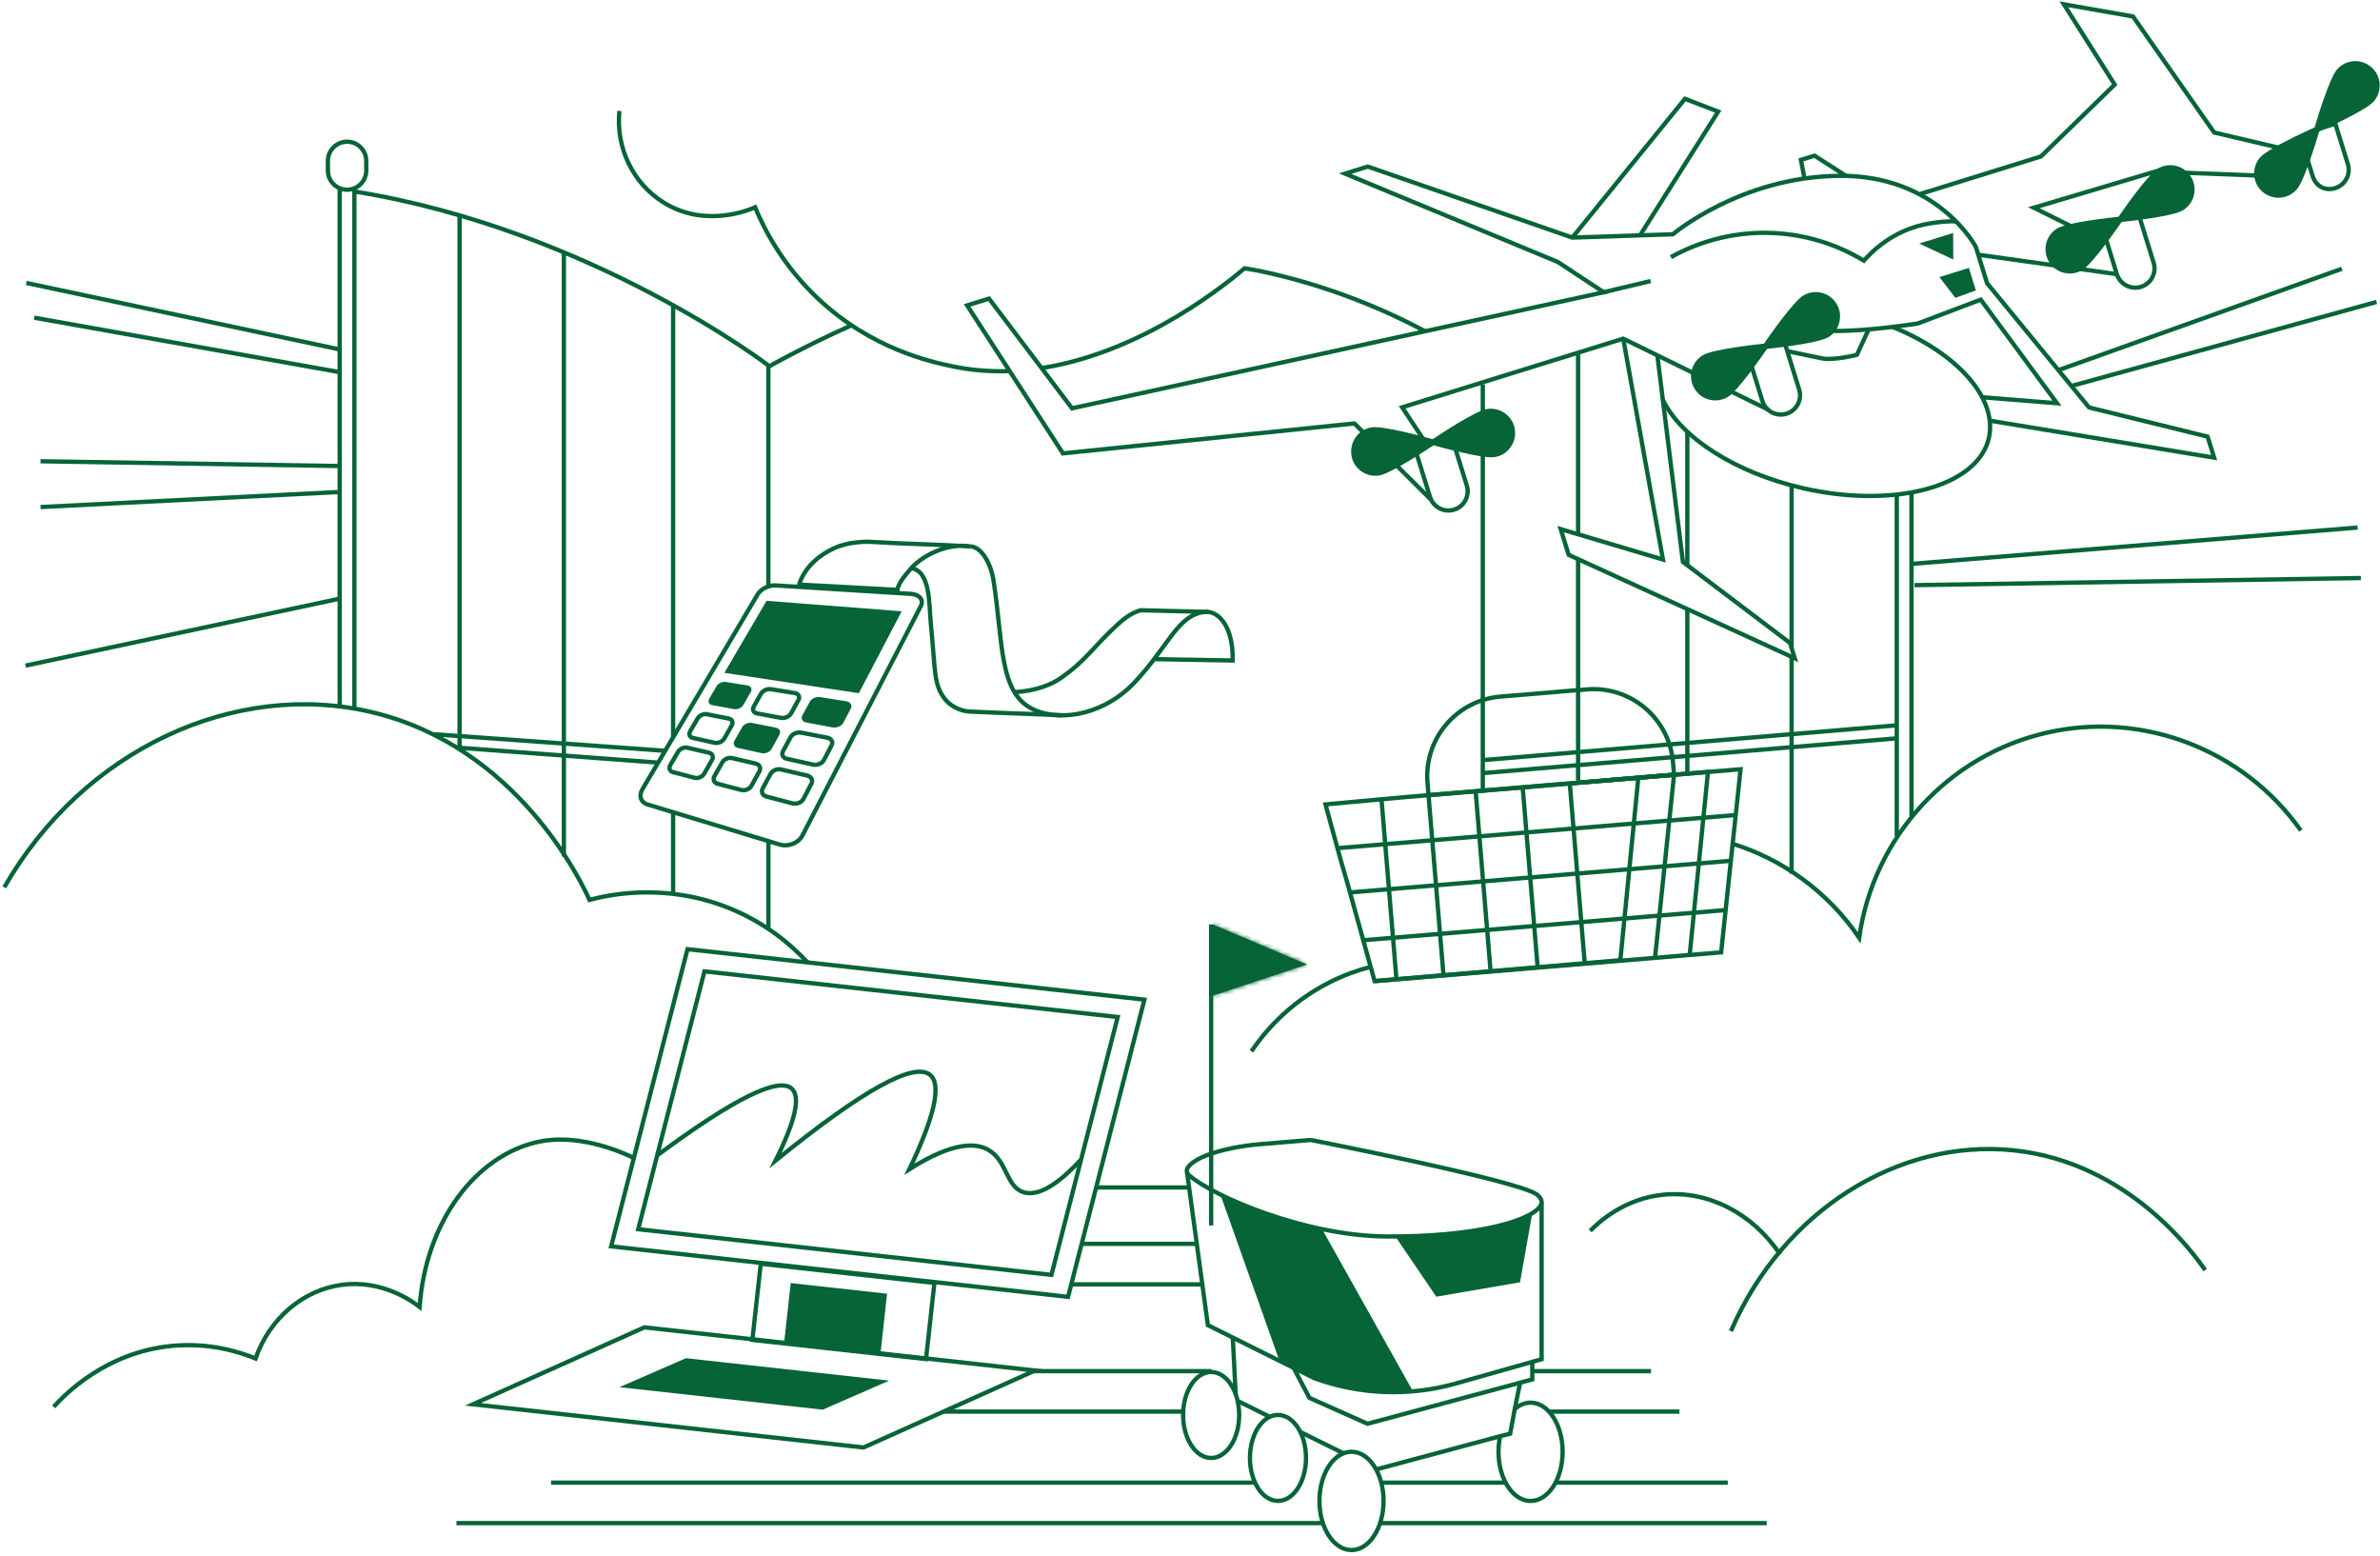 <svg width="554" height="362" viewBox="0 0 554 362" fill="none" xmlns="http://www.w3.org/2000/svg">
<path d="M151.923 252.411L142.262 290.039L248.611 301.787L266.388 232.625L160.038 220.877L158.868 225.404L151.923 252.411Z" stroke="#066437" stroke-miterlimit="10"/>
<path d="M175.129 311.806L215.549 316.269L217.506 298.545L177.086 294.082L175.129 311.806Z" stroke="#066437" stroke-miterlimit="10"/>
<path d="M110.089 326.795L201.003 336.842L240.917 318.933L149.992 308.886L110.089 326.795Z" stroke="#066437" stroke-miterlimit="10"/>
<path d="M205.078 321.576L191.428 327.531L146.102 322.518L159.751 316.574L205.078 321.576Z" fill="#066437" stroke="#066437"/>
<path d="M156.97 253.316L148.557 286.053L244.748 296.675L260.173 236.666L163.981 226.044L156.97 253.316Z" stroke="#066437" stroke-miterlimit="10"/>
<path d="M204.463 314.858L183.025 312.492L184.5 299.131L205.938 301.497L204.463 314.858Z" fill="#066437" stroke="#066437"/>
<path d="M153.16 268.74C170.837 255.656 181.227 250.522 184.308 253.348C186.394 255.27 185.136 260.845 180.531 270.076C200.825 253.647 212.816 247.011 216.526 250.158C219.187 252.421 217.575 259.719 211.69 272.074C221.947 265.604 227.17 265.947 230.052 267.581C234.446 270.087 234.137 276.049 238.145 277.407C242.296 278.81 247.651 274.128 251.527 269.955" stroke="#066437" stroke-miterlimit="10"/>
<path d="M150.663 187.187L181.479 196.528C183.478 197.136 185.873 196.197 186.779 194.43L214.338 141.046C215.089 139.6 214.029 138.33 212.008 138.197L180.53 136.232C178.962 136.133 177.107 137.06 176.367 138.308L149.526 183.676C148.653 185.156 149.15 186.735 150.663 187.187Z" stroke="#066437" stroke-miterlimit="10"/>
<path d="M209.097 142.692L199.643 160.762L169.423 156.189L178.708 140.335L209.097 142.692Z" fill="#066437" stroke="#066437"/>
<path d="M187.8 167.649L187.614 167.615C187.374 167.537 187.237 167.409 187.172 167.291C187.096 167.153 187.076 166.957 187.21 166.713L187.21 166.712L188.932 163.544L188.932 163.544L188.935 163.539C189.068 163.286 189.339 163.047 189.701 162.885C190.06 162.725 190.465 162.662 190.822 162.717C190.823 162.717 190.823 162.717 190.823 162.717L196.913 163.688C197.3 163.753 197.52 163.922 197.617 164.076C197.704 164.216 197.731 164.405 197.601 164.65L197.6 164.652L195.878 167.942L195.877 167.943C195.739 168.208 195.456 168.457 195.074 168.622C194.696 168.785 194.266 168.844 193.882 168.775C193.882 168.775 193.881 168.775 193.881 168.775L187.8 167.649Z" fill="#066437" stroke="#066437"/>
<path d="M170.94 164.527L170.938 164.527L165.86 163.588C165.86 163.588 165.859 163.588 165.859 163.588C165.602 163.541 165.491 163.422 165.449 163.328C165.406 163.233 165.392 163.064 165.527 162.83C165.527 162.83 165.527 162.83 165.527 162.83L167.215 159.95L167.215 159.95L167.216 159.948C167.354 159.71 167.605 159.491 167.917 159.345C168.229 159.198 168.561 159.143 168.837 159.186C168.838 159.186 168.838 159.186 168.839 159.186L173.925 160.003C173.925 160.003 173.925 160.003 173.925 160.003C174.214 160.049 174.345 160.176 174.395 160.275C174.443 160.371 174.465 160.537 174.332 160.775C174.332 160.776 174.331 160.776 174.331 160.777L172.632 163.755L172.632 163.755C172.489 164.006 172.228 164.234 171.902 164.383C171.577 164.532 171.229 164.582 170.94 164.527Z" fill="#066437" stroke="#066437"/>
<path d="M176.246 166.023L181.789 167.05C182.683 167.216 183.743 166.741 184.151 166.001L185.863 162.865C186.271 162.126 185.863 161.419 184.969 161.275L179.415 160.381C178.565 160.248 177.56 160.712 177.151 161.419L175.451 164.433C175.043 165.151 175.396 165.857 176.246 166.023Z" stroke="#066437" stroke-miterlimit="10"/>
<path d="M183.171 176.578L189.244 177.925C190.226 178.146 191.363 177.66 191.794 176.854L193.572 173.453C193.991 172.658 193.528 171.852 192.545 171.665L186.461 170.483C185.534 170.307 184.452 170.781 184.032 171.543L182.265 174.811C181.846 175.584 182.243 176.39 183.171 176.589V176.578Z" stroke="#066437" stroke-miterlimit="10"/>
<path d="M161.308 171.731L166.365 172.857C167.182 173.034 168.175 172.592 168.595 171.864L170.34 168.794C170.748 168.077 170.417 167.359 169.6 167.204L164.532 166.211C163.759 166.056 162.798 166.498 162.39 167.193L160.656 170.152C160.248 170.859 160.535 171.566 161.308 171.742V171.731Z" stroke="#066437" stroke-miterlimit="10"/>
<path d="M171.851 173.551L171.797 173.539H171.791C171.53 173.469 171.392 173.33 171.333 173.2C171.272 173.064 171.261 172.86 171.404 172.607L171.404 172.607L173.16 169.504L173.16 169.504L173.163 169.5C173.305 169.242 173.569 169.011 173.902 168.861C174.234 168.712 174.595 168.662 174.904 168.722L180.445 169.804C180.445 169.804 180.446 169.804 180.446 169.804C180.776 169.869 180.953 170.026 181.027 170.169C181.098 170.306 181.117 170.506 180.976 170.762L180.976 170.762L179.211 173.983C179.211 173.984 179.21 173.984 179.21 173.985C178.891 174.556 178.058 174.929 177.371 174.777L177.371 174.777L171.851 173.551Z" fill="#066437" stroke="#066437"/>
<path d="M178.422 185.368L184.473 186.947C185.445 187.2 186.604 186.726 187.035 185.898L188.867 182.386C189.298 181.558 188.846 180.708 187.874 180.476L181.812 179.063C180.885 178.842 179.792 179.317 179.361 180.101L177.539 183.468C177.109 184.274 177.495 185.114 178.411 185.357L178.422 185.368Z" stroke="#066437" stroke-miterlimit="10"/>
<path d="M156.67 179.682L161.694 180.996C162.5 181.206 163.516 180.764 163.936 180.013L165.735 176.855C166.155 176.116 165.835 175.354 165.029 175.166L159.983 173.996C159.21 173.819 158.249 174.25 157.83 174.967L156.041 178.015C155.61 178.743 155.887 179.494 156.659 179.693L156.67 179.682Z" stroke="#066437" stroke-miterlimit="10"/>
<path d="M167.05 182.398L172.548 183.834C173.431 184.066 174.513 183.613 174.944 182.818L176.766 179.495C177.196 178.711 176.81 177.916 175.927 177.706L170.406 176.414C169.567 176.215 168.54 176.668 168.121 177.419L166.31 180.61C165.879 181.372 166.21 182.167 167.05 182.387V182.398Z" stroke="#066437" stroke-miterlimit="10"/>
<path d="M381.362 180.985L405.156 179.009L400.64 221.617L319.973 228.33" stroke="#066437" stroke-miterlimit="10"/>
<path d="M373.775 181.612L397.569 179.636L393.318 222.2" stroke="#066437" stroke-miterlimit="10"/>
<path d="M365.882 182.275L389.676 180.288L385.226 223.073" stroke="#066437" stroke-miterlimit="10"/>
<path d="M321.583 186.096L325.061 227.942" stroke="#066437" stroke-miterlimit="10"/>
<path d="M332.523 185.047L336.013 227.026" stroke="#066437" stroke-miterlimit="10"/>
<path d="M343.488 184.13L346.977 226.12" stroke="#066437" stroke-miterlimit="10"/>
<path d="M354.441 183.224L357.93 225.202" stroke="#066437" stroke-miterlimit="10"/>
<path d="M365.405 182.311L368.894 224.3" stroke="#066437" stroke-miterlimit="10"/>
<path d="M311.337 197.369L404.039 189.662" stroke="#066437" stroke-miterlimit="10"/>
<path d="M314.196 207.681L402.935 200.306" stroke="#066437" stroke-miterlimit="10"/>
<path d="M317.178 218.812L401.82 211.768" stroke="#066437" stroke-miterlimit="10"/>
<path d="M313.555 205.208L319.97 228.295L377.175 223.448L381.359 180.983L327.39 185.466L308.542 187.189L310 192.566L312.208 200.582L313.555 205.208Z" stroke="#066437" stroke-miterlimit="10"/>
<path d="M362.303 161.021L349.263 162.104C339.039 162.954 331.431 171.93 332.282 182.154L332.525 185.036L389.674 180.288L389.431 177.407C388.581 167.182 379.604 159.575 369.38 160.425L362.314 161.01L362.303 161.021Z" stroke="#066437" stroke-miterlimit="10"/>
<path d="M447.057 45.11L475.079 36.409L492.248 19.682L480.412 1L496.499 3.827L515.391 30.834L530.551 34.4" stroke="#066437" stroke-miterlimit="10"/>
<path d="M525.372 40.848L508.324 40.196" stroke="#066437" stroke-miterlimit="10"/>
<path d="M503.343 39.425L473.41 48.335L482.254 52.73" stroke="#066437" stroke-miterlimit="10"/>
<path d="M539.317 30.116L543.601 28.791L546.516 38.176C547.245 40.539 545.931 43.056 543.557 43.785C541.194 44.514 539.041 43.31 538.312 40.947L537.098 37.028" stroke="#066437" stroke-miterlimit="10"/>
<path d="M490.216 55.631L492.744 63.79C493.473 66.153 495.99 67.478 498.353 66.749C500.716 66.021 502.041 63.503 501.312 61.141L498.011 50.508" stroke="#066437" stroke-miterlimit="10"/>
<path d="M329.754 105.627L332.867 115.641C333.596 118.004 336.114 119.329 338.476 118.6C340.839 117.872 342.164 115.354 341.436 112.991L338.719 104.258" stroke="#066437" stroke-miterlimit="10"/>
<path d="M407.673 85.058L410.234 93.317C410.963 95.68 413.481 97.005 415.843 96.276C418.206 95.548 419.531 93.03 418.802 90.667L415.523 80.09" stroke="#066437" stroke-miterlimit="10"/>
<path d="M461.397 92.443L478.82 93.835L461.055 69.731L446.381 75.285C446.381 75.285 434.07 77.217 426.396 76.997" stroke="#066437" stroke-miterlimit="10"/>
<path d="M434.932 76.731L432.238 82.572C432.238 82.572 426.85 83.941 424.145 83.4C421.44 82.859 416.019 81.711 416.019 81.711" stroke="#066437" stroke-miterlimit="10"/>
<path d="M385.786 82.694L391.737 130.768L416.68 149.637L417.773 153.182L365.139 129.112L363.284 123.127L387.089 130.205L377.848 78.808" stroke="#066437" stroke-miterlimit="10"/>
<path d="M455.293 51.494C453.029 51.461 448.579 51.737 444.726 53.15C439.084 55.226 435.54 58.737 433.861 60.658C430.428 58.571 422.334 54.287 411.161 54.177C400.395 54.066 392.446 57.887 388.935 59.841" stroke="#066437" stroke-miterlimit="10"/>
<path d="M538.981 30.108L539.19 30.014L539.256 29.794C539.559 28.775 540.42 25.914 541.425 23.059C541.927 21.631 542.463 20.212 542.981 19.029C543.507 17.826 543.99 16.927 544.375 16.489L544.376 16.488C546.248 14.345 549.519 14.123 551.663 16.005L551.664 16.006C552.701 16.912 553.324 18.169 553.415 19.549C553.506 20.928 553.054 22.256 552.147 23.294C551.762 23.732 550.933 24.329 549.811 25.01C548.706 25.68 547.371 26.4 546.024 27.088C543.33 28.464 540.612 29.699 539.643 30.134L539.434 30.228L539.368 30.448C539.065 31.467 538.204 34.328 537.199 37.183C536.697 38.611 536.161 40.03 535.643 41.214C535.116 42.416 534.634 43.316 534.249 43.753L534.249 43.753C533.593 44.5 532.778 45.012 531.905 45.283C530.241 45.798 528.358 45.464 526.96 44.247C524.816 42.375 524.595 39.103 526.477 36.96L526.601 36.818V36.817C527.025 36.394 527.8 35.847 528.813 35.233C529.918 34.562 531.252 33.842 532.6 33.154C535.294 31.778 538.012 30.543 538.981 30.108Z" fill="#066437" stroke="#066437"/>
<path d="M479.166 53.555L479.167 53.555C479.667 53.257 480.639 52.946 481.918 52.647C483.176 52.352 484.67 52.082 486.166 51.847C489.156 51.377 492.128 51.05 493.184 50.94L493.414 50.916L493.545 50.725C494.144 49.851 495.852 47.4 497.695 44.998C498.617 43.797 499.569 42.615 500.429 41.65C501.303 40.67 502.041 39.963 502.541 39.665C503.73 38.96 505.117 38.759 506.457 39.102C507.797 39.444 508.912 40.278 509.617 41.467C510.323 42.656 510.524 44.044 510.181 45.383C509.839 46.723 509.005 47.838 507.817 48.543C507.546 48.702 507.115 48.876 506.541 49.06C503.064 50.135 495.647 50.97 493.799 51.16L493.57 51.183L493.439 51.372C492.833 52.248 491.124 54.7 489.282 57.101C488.361 58.302 487.411 59.485 486.552 60.449C485.678 61.43 484.941 62.136 484.441 62.434L484.439 62.435C484.093 62.643 483.711 62.805 483.321 62.928C482.431 63.208 481.465 63.23 480.523 62.997C479.184 62.654 478.069 61.82 477.365 60.632C476.659 59.443 476.458 58.056 476.801 56.716C477.143 55.376 477.978 54.261 479.166 53.555Z" fill="#066437" stroke="#066437"/>
<path d="M396.642 83.081L396.643 83.08C397.143 82.782 398.115 82.471 399.394 82.172C400.652 81.877 402.146 81.608 403.642 81.373C406.632 80.903 409.604 80.575 410.66 80.465L410.889 80.441L411.019 80.252C411.625 79.376 413.334 76.925 415.176 74.524C416.097 73.323 417.047 72.14 417.906 71.175C418.779 70.195 419.517 69.489 420.017 69.191C421.206 68.485 422.593 68.285 423.933 68.627C425.273 68.97 426.388 69.804 427.093 70.992C427.799 72.182 428 73.569 427.657 74.908C427.315 76.248 426.481 77.363 425.293 78.069C425.022 78.227 424.591 78.401 424.017 78.585C420.54 79.66 413.123 80.496 411.275 80.685L411.046 80.708L410.915 80.898C410.309 81.774 408.6 84.225 406.758 86.626C405.837 87.827 404.887 89.01 404.028 89.975C403.154 90.955 402.417 91.662 401.917 91.96L401.915 91.96C401.569 92.168 401.187 92.33 400.797 92.453C399.907 92.733 398.942 92.755 398 92.523C396.66 92.18 395.546 91.346 394.841 90.158C393.391 87.711 394.198 84.529 396.642 83.081Z" fill="#066437" stroke="#066437"/>
<path d="M317.116 109.228C316.097 108.493 315.397 107.433 315.122 106.212L315.133 106.206L315.076 105.846C314.633 103.037 316.558 100.379 319.364 99.936L319.364 99.936C319.939 99.845 320.957 99.916 322.255 100.111C323.532 100.302 325.018 100.604 326.494 100.938C329.445 101.606 332.326 102.398 333.35 102.684L333.571 102.746L333.762 102.619C334.649 102.03 337.141 100.385 339.739 98.835C341.039 98.061 342.358 97.314 343.512 96.736C344.685 96.149 345.63 95.766 346.205 95.674C347.567 95.463 348.934 95.785 350.05 96.6L350.053 96.602C351.169 97.407 351.903 98.602 352.114 99.972C352.326 101.345 352.004 102.701 351.189 103.818L351.188 103.819C350.523 104.737 349.609 105.388 348.557 105.71C348.305 105.783 348.063 105.843 347.815 105.883C347.241 105.974 346.223 105.903 344.925 105.708C343.648 105.517 342.161 105.215 340.685 104.881C337.734 104.213 334.854 103.421 333.829 103.135L333.607 103.072L333.416 103.201C332.592 103.756 330.358 105.231 327.945 106.687C325.512 108.154 322.961 109.564 321.477 110.029L321.476 110.029C321.294 110.086 321.119 110.126 320.957 110.157C319.598 110.366 318.233 110.043 317.118 109.23L317.116 109.228Z" fill="#066437" stroke="#066437"/>
<path d="M454.169 59.601L448.116 56.764L454.144 54.895L454.169 59.601Z" fill="#066437" stroke="#066437"/>
<path d="M455.334 68.719L452.275 64.742L457.979 62.972L459.312 67.273L455.334 68.719Z" fill="#066437" stroke="#066437"/>
<path d="M384.231 65.394L373.112 68.043" stroke="#066437" stroke-miterlimit="10"/>
<path d="M429.698 40.925L422.367 36.222L419.198 37.204L420.048 41.532" stroke="#066437" stroke-miterlimit="10"/>
<path d="M381.758 54.761L399.954 25.965L392.214 22.995L366.002 55.28" stroke="#066437" stroke-miterlimit="10"/>
<path d="M478.524 61.804L460.482 59.275" stroke="#066437" stroke-miterlimit="10"/>
<path d="M492.745 63.803L484.012 62.577" stroke="#066437" stroke-miterlimit="10"/>
<path d="M402.824 91.042L411.58 95.326" stroke="#066437" stroke-miterlimit="10"/>
<path d="M331.299 102.204L326.386 94.784L377.849 78.808L394.301 86.868" stroke="#066437" stroke-miterlimit="10"/>
<path d="M317.508 100.78L315.256 98.538L247.43 105.505L225.115 71.067L230.216 69.489L249.539 95.016L373.311 68.009L362.634 60.976L313.092 40.406L318.392 38.761L366.002 55.289L389.398 54.517C389.398 54.517 405.198 41.112 428.175 40.914C451.141 40.715 459.919 57.454 459.919 57.454L462.546 65.922L486.274 94.817L513.866 101.608L515.39 106.499L463.485 97.942" stroke="#066437" stroke-miterlimit="10"/>
<path d="M333.042 116.226L324.993 108.221" stroke="#066437" stroke-miterlimit="10"/>
<path d="M387.068 93.029C391.209 101.719 403.774 110 419.795 113.632C441.071 118.446 460.393 113.213 462.955 101.94C465.042 92.698 455.613 82.154 440.376 76.015" stroke="#066437" stroke-miterlimit="10"/>
<path d="M305.132 265.282L293.23 266.265C289.266 266.596 284.485 267.468 280.974 268.804C277.639 270.074 275.133 272.051 276.756 273.475C282.453 278.432 303.796 287.641 322.875 287.74C343.622 287.839 352.709 284.108 352.709 284.108C352.709 284.108 362.116 281.115 357.633 277.902C353.14 274.689 305.121 265.282 305.121 265.282H305.132Z" stroke="#066437" stroke-miterlimit="10"/>
<path d="M358.847 279.826V316.295L338.928 321.937C328.075 325.018 316.526 324.587 305.926 320.712L281.161 308.378L276.313 272.848" stroke="#066437" stroke-miterlimit="10"/>
<path d="M301.124 318.316L304.79 325.294L318.326 331.323L356.673 320.999V316.671" stroke="#066437" stroke-miterlimit="10"/>
<path d="M291.703 281.839L291.732 281.851L291.762 281.86L307.41 286.451L328.042 323.257C327.85 323.254 327.629 323.25 327.382 323.245C326.431 323.227 325.103 323.195 323.594 323.14C320.573 323.028 316.847 322.821 313.984 322.444C311.177 322.073 307.213 320.535 303.908 319.061C302.265 318.329 300.801 317.62 299.747 317.094C299.221 316.831 298.797 316.614 298.506 316.462C298.392 316.404 298.298 316.355 298.227 316.317L284.931 278.897L291.703 281.839Z" fill="#066437" stroke="#066437"/>
<path d="M334.557 301.204L325.747 288.234C326.021 288.231 326.348 288.227 326.722 288.22C327.915 288.2 329.581 288.158 331.474 288.071C335.252 287.897 339.959 287.542 343.608 286.817C347.247 286.093 350.562 285.087 352.967 284.263C354.17 283.85 355.146 283.482 355.822 283.218C355.891 283.191 355.956 283.165 356.018 283.141L353.392 297.972L334.557 301.204Z" fill="#066437" stroke="#066437"/>
<path d="M297.479 349.275C301.083 349.275 304.005 344.797 304.005 339.272C304.005 333.747 301.083 329.269 297.479 329.269C293.876 329.269 290.954 333.747 290.954 339.272C290.954 344.797 293.876 349.275 297.479 349.275Z" stroke="#066437" stroke-miterlimit="10"/>
<path d="M281.922 339.282C285.526 339.282 288.447 334.804 288.447 329.279C288.447 323.754 285.526 319.275 281.922 319.275C278.318 319.275 275.396 323.754 275.396 329.279C275.396 334.804 278.318 339.282 281.922 339.282Z" stroke="#066437" stroke-miterlimit="10"/>
<path d="M314.594 360.713C318.716 360.713 322.058 355.592 322.058 349.275C322.058 342.957 318.716 337.836 314.594 337.836C310.472 337.836 307.13 342.957 307.13 349.275C307.13 355.592 310.472 360.713 314.594 360.713Z" stroke="#066437" stroke-miterlimit="10"/>
<path d="M353.823 321.87L352.597 327.888L351.526 333.64L349.196 334.214L320.312 341.954" stroke="#066437" stroke-miterlimit="10"/>
<path d="M302.67 333.222L312.728 338.201" stroke="#066437" stroke-miterlimit="10"/>
<path d="M288.228 326.077L295.57 329.71" stroke="#066437" stroke-miterlimit="10"/>
<path d="M286.959 311.26L287.632 324.432" stroke="#066437" stroke-miterlimit="10"/>
<path d="M281.923 285.168V215.122" stroke="#066437" stroke-miterlimit="10"/>
<path d="M352.598 327.889C353.68 326.95 354.938 326.409 356.274 326.409C360.393 326.409 363.738 331.532 363.738 337.848C363.738 344.164 360.404 349.287 356.274 349.287C352.145 349.287 348.811 344.164 348.811 337.848C348.811 336.578 348.943 335.364 349.197 334.226" stroke="#066437" stroke-miterlimit="10"/>
<mask id="path-73-inside-1_2249_9687" fill="white">
<path d="M282.297 215.122L304.225 224.43L282.297 231.706"/>
</mask>
<path d="M282.297 215.122L304.225 224.43L282.297 231.706" fill="#066437"/>
<path d="M304.225 224.43L304.54 225.379L307.054 224.545L304.616 223.509L304.225 224.43ZM281.906 216.043L303.834 225.35L304.616 223.509L282.688 214.202L281.906 216.043ZM303.91 223.481L281.982 230.757L282.612 232.655L304.54 225.379L303.91 223.481Z" fill="#066437" mask="url(#path-73-inside-1_2249_9687)"/>
<path d="M186.03 136.023C186.152 135.592 187.421 130.745 194.057 127.621C197.469 126.008 201.676 126.008 202.979 126.108C211.127 126.616 217.697 126.649 225.856 127.157C220.556 126.318 214.837 129.188 212.121 132.214C210.365 134.168 208.941 136.133 208.908 137.271C200.02 136.785 194.93 136.509 186.041 136.034L186.03 136.023Z" stroke="#066437" stroke-miterlimit="10"/>
<path d="M225.846 127.158C228.54 127.202 230.682 131.387 231.223 134.821C233.575 149.704 232.426 161.497 240.74 165.184C247.542 168.199 257.435 165.847 263.982 158.924C272.087 150.367 274.085 142.991 280.544 142.395C283.658 142.108 287.114 145.862 286.926 153.701L268.94 153.392" stroke="#066437" stroke-miterlimit="10"/>
<path d="M212.107 132.214C216.623 132.898 216.237 140.605 216.667 145.044C217.794 156.681 217.319 159.464 220.09 162.842C221.592 164.675 224.341 165.702 226.362 165.614C231.496 165.868 242.195 166.21 247.329 166.464" stroke="#066437" stroke-miterlimit="10"/>
<path d="M236.122 161.044C241.069 160.867 244.9 159.189 246.689 157.952C253.004 153.602 254.417 150.488 260.534 144.979C262.4 143.301 264.09 142.384 265.547 142.009C270.118 142.086 276.666 142.329 281.237 142.406" stroke="#066437" stroke-miterlimit="10"/>
<path d="M82.496 164.984V44.557C137.404 53.412 178.853 85.034 178.853 85.034V136.166" stroke="#066437" stroke-miterlimit="10"/>
<path d="M178.862 196.01V216.204" stroke="#066437" stroke-miterlimit="10"/>
<path d="M106.976 50.111V174.16" stroke="#066437" stroke-miterlimit="10"/>
<path d="M79.073 43.663V164.62" stroke="#066437" stroke-miterlimit="10"/>
<path d="M131.254 58.722V199.31" stroke="#066437" stroke-miterlimit="10"/>
<path d="M156.682 71.022V171.41" stroke="#066437" stroke-miterlimit="10"/>
<path d="M85.256 37.448C85.256 34.979 83.256 32.977 80.789 32.977C78.323 32.977 76.323 34.979 76.323 37.448V39.679C76.323 42.148 78.323 44.15 80.789 44.15C83.256 44.15 85.256 42.148 85.256 39.679V37.448Z" stroke="#066437" stroke-miterlimit="10"/>
<path d="M154.649 174.712L100.856 170.858" stroke="#066437" stroke-miterlimit="10"/>
<path d="M153.182 177.472L106.544 173.983" stroke="#066437" stroke-miterlimit="10"/>
<path d="M156.682 189.032V208.123" stroke="#066437" stroke-miterlimit="10"/>
<path d="M417.036 152.874V203.3" stroke="#066437" stroke-miterlimit="10"/>
<path d="M417.036 112.66V150.609" stroke="#066437" stroke-miterlimit="10"/>
<path d="M444.947 114.317V189.95" stroke="#066437" stroke-miterlimit="10"/>
<path d="M345.52 176.855L441.512 168.784" stroke="#066437" stroke-miterlimit="10"/>
<path d="M345.155 179.913L441.512 171.809" stroke="#066437" stroke-miterlimit="10"/>
<path d="M345.155 89.475V111.016V184.452" stroke="#066437" stroke-miterlimit="10"/>
<path d="M441.514 194.542V115.178" stroke="#066437" stroke-miterlimit="10"/>
<path d="M367.336 130.227V181.635" stroke="#066437" stroke-miterlimit="10"/>
<path d="M367.336 82.253V124.353" stroke="#066437" stroke-miterlimit="10"/>
<path d="M392.768 141.488V179.79" stroke="#066437" stroke-miterlimit="10"/>
<path d="M392.768 100.359V131.694" stroke="#066437" stroke-miterlimit="10"/>
<path d="M187.995 223.979C183.722 219.363 177.693 214.505 169.523 211.248C154.683 205.341 141.577 208.245 137.216 209.415C135.317 205.23 120.444 173.774 86.548 165.725C54.727 158.173 19.395 174.381 1 206.478" stroke="#066437" stroke-miterlimit="10"/>
<path d="M147.364 269.38C143.18 267.36 133.883 263.859 125.337 265.703C110.696 268.872 99.081 284.319 97.678 304.138C96.166 302.968 89.088 297.723 79.56 298.993C70.473 300.207 62.711 306.876 59.487 316.129C55.666 314.572 48.755 312.408 40.154 313.192C24.619 314.616 14.979 324.631 12.495 327.391" stroke="#066437" stroke-miterlimit="10"/>
<path d="M370.152 286.428C372.129 284.419 378.08 278.92 387.167 278.015C397.59 276.977 408.035 282.398 414.351 291.905" stroke="#066437" stroke-miterlimit="10"/>
<path d="M402.912 309.77C414.947 281.802 441.899 264.986 468.508 267.669C495.515 270.385 510.885 292.048 513.303 295.571" stroke="#066437" stroke-miterlimit="10"/>
<path d="M6.124 65.847L78.831 81.271" stroke="#066437" stroke-miterlimit="10"/>
<path d="M7.967 73.929L79.006 86.593" stroke="#066437" stroke-miterlimit="10"/>
<path d="M9.436 107.339L78.83 108.443" stroke="#066437" stroke-miterlimit="10"/>
<path d="M9.436 117.995L78.642 114.506" stroke="#066437" stroke-miterlimit="10"/>
<path d="M5.947 154.895L79.195 139.282" stroke="#066437" stroke-miterlimit="10"/>
<path d="M479.406 86.041L545.124 62.545" stroke="#066437" stroke-miterlimit="10"/>
<path d="M482.529 89.718L553.204 70.264" stroke="#066437" stroke-miterlimit="10"/>
<path d="M445.078 131.209L548.8 122.763" stroke="#066437" stroke-miterlimit="10"/>
<path d="M445.632 136.168L549.541 134.512" stroke="#066437" stroke-miterlimit="10"/>
<path d="M251.891 289.453H278.323" stroke="#066437" stroke-miterlimit="10"/>
<path d="M249.56 298.881H279.912" stroke="#066437" stroke-miterlimit="10"/>
<path d="M128.272 345.024H291.783" stroke="#066437" stroke-miterlimit="10"/>
<path d="M106.245 354.441H308.179" stroke="#066437" stroke-miterlimit="10"/>
<path d="M321.892 345.024H350.29" stroke="#066437" stroke-miterlimit="10"/>
<path d="M362.039 345.024H402.185" stroke="#066437" stroke-miterlimit="10"/>
<path d="M320.911 354.441H411.24" stroke="#066437" stroke-miterlimit="10"/>
<path d="M240.574 319.077H281.99" stroke="#066437" stroke-miterlimit="10"/>
<path d="M219.574 328.493H275.388" stroke="#066437" stroke-miterlimit="10"/>
<path d="M356.848 319.077H384.307" stroke="#066437" stroke-miterlimit="10"/>
<path d="M360.812 328.493H390.921" stroke="#066437" stroke-miterlimit="10"/>
<path d="M276.545 276.334H254.882" stroke="#066437" stroke-miterlimit="10"/>
<path d="M234.984 86.361C230.734 86.504 226.394 86.206 222.022 85.312C216.689 84.219 202.899 81.226 190.444 69.523C182.207 61.783 177.923 53.425 175.759 48.224C175.008 48.577 164.442 53.336 154.461 47.12C147.317 42.681 143.32 34.389 144.181 25.821" stroke="#066437" stroke-miterlimit="10"/>
<path d="M331.884 77.163C322.731 72.271 309.272 66.375 292.898 62.986L289.707 62.434C286.604 65.039 266.829 81.811 242.594 85.631" stroke="#066437" stroke-miterlimit="10"/>
<path d="M178.862 85.355C178.862 85.355 186.834 80.795 198.041 75.772" stroke="#066437" stroke-miterlimit="10"/>
<path d="M402.936 196.243C414.816 199.832 425.46 207.483 432.769 218.226C436.059 194.775 453.527 175.718 476.459 170.495C498.818 165.405 522.236 174.415 535.574 193.262" stroke="#066437" stroke-miterlimit="10"/>
<path d="M291.296 244.66C293.758 241.005 299.477 233.596 309.658 228.506C312.848 226.916 315.973 225.79 318.91 225.028" stroke="#066437" stroke-miterlimit="10"/>
</svg>
